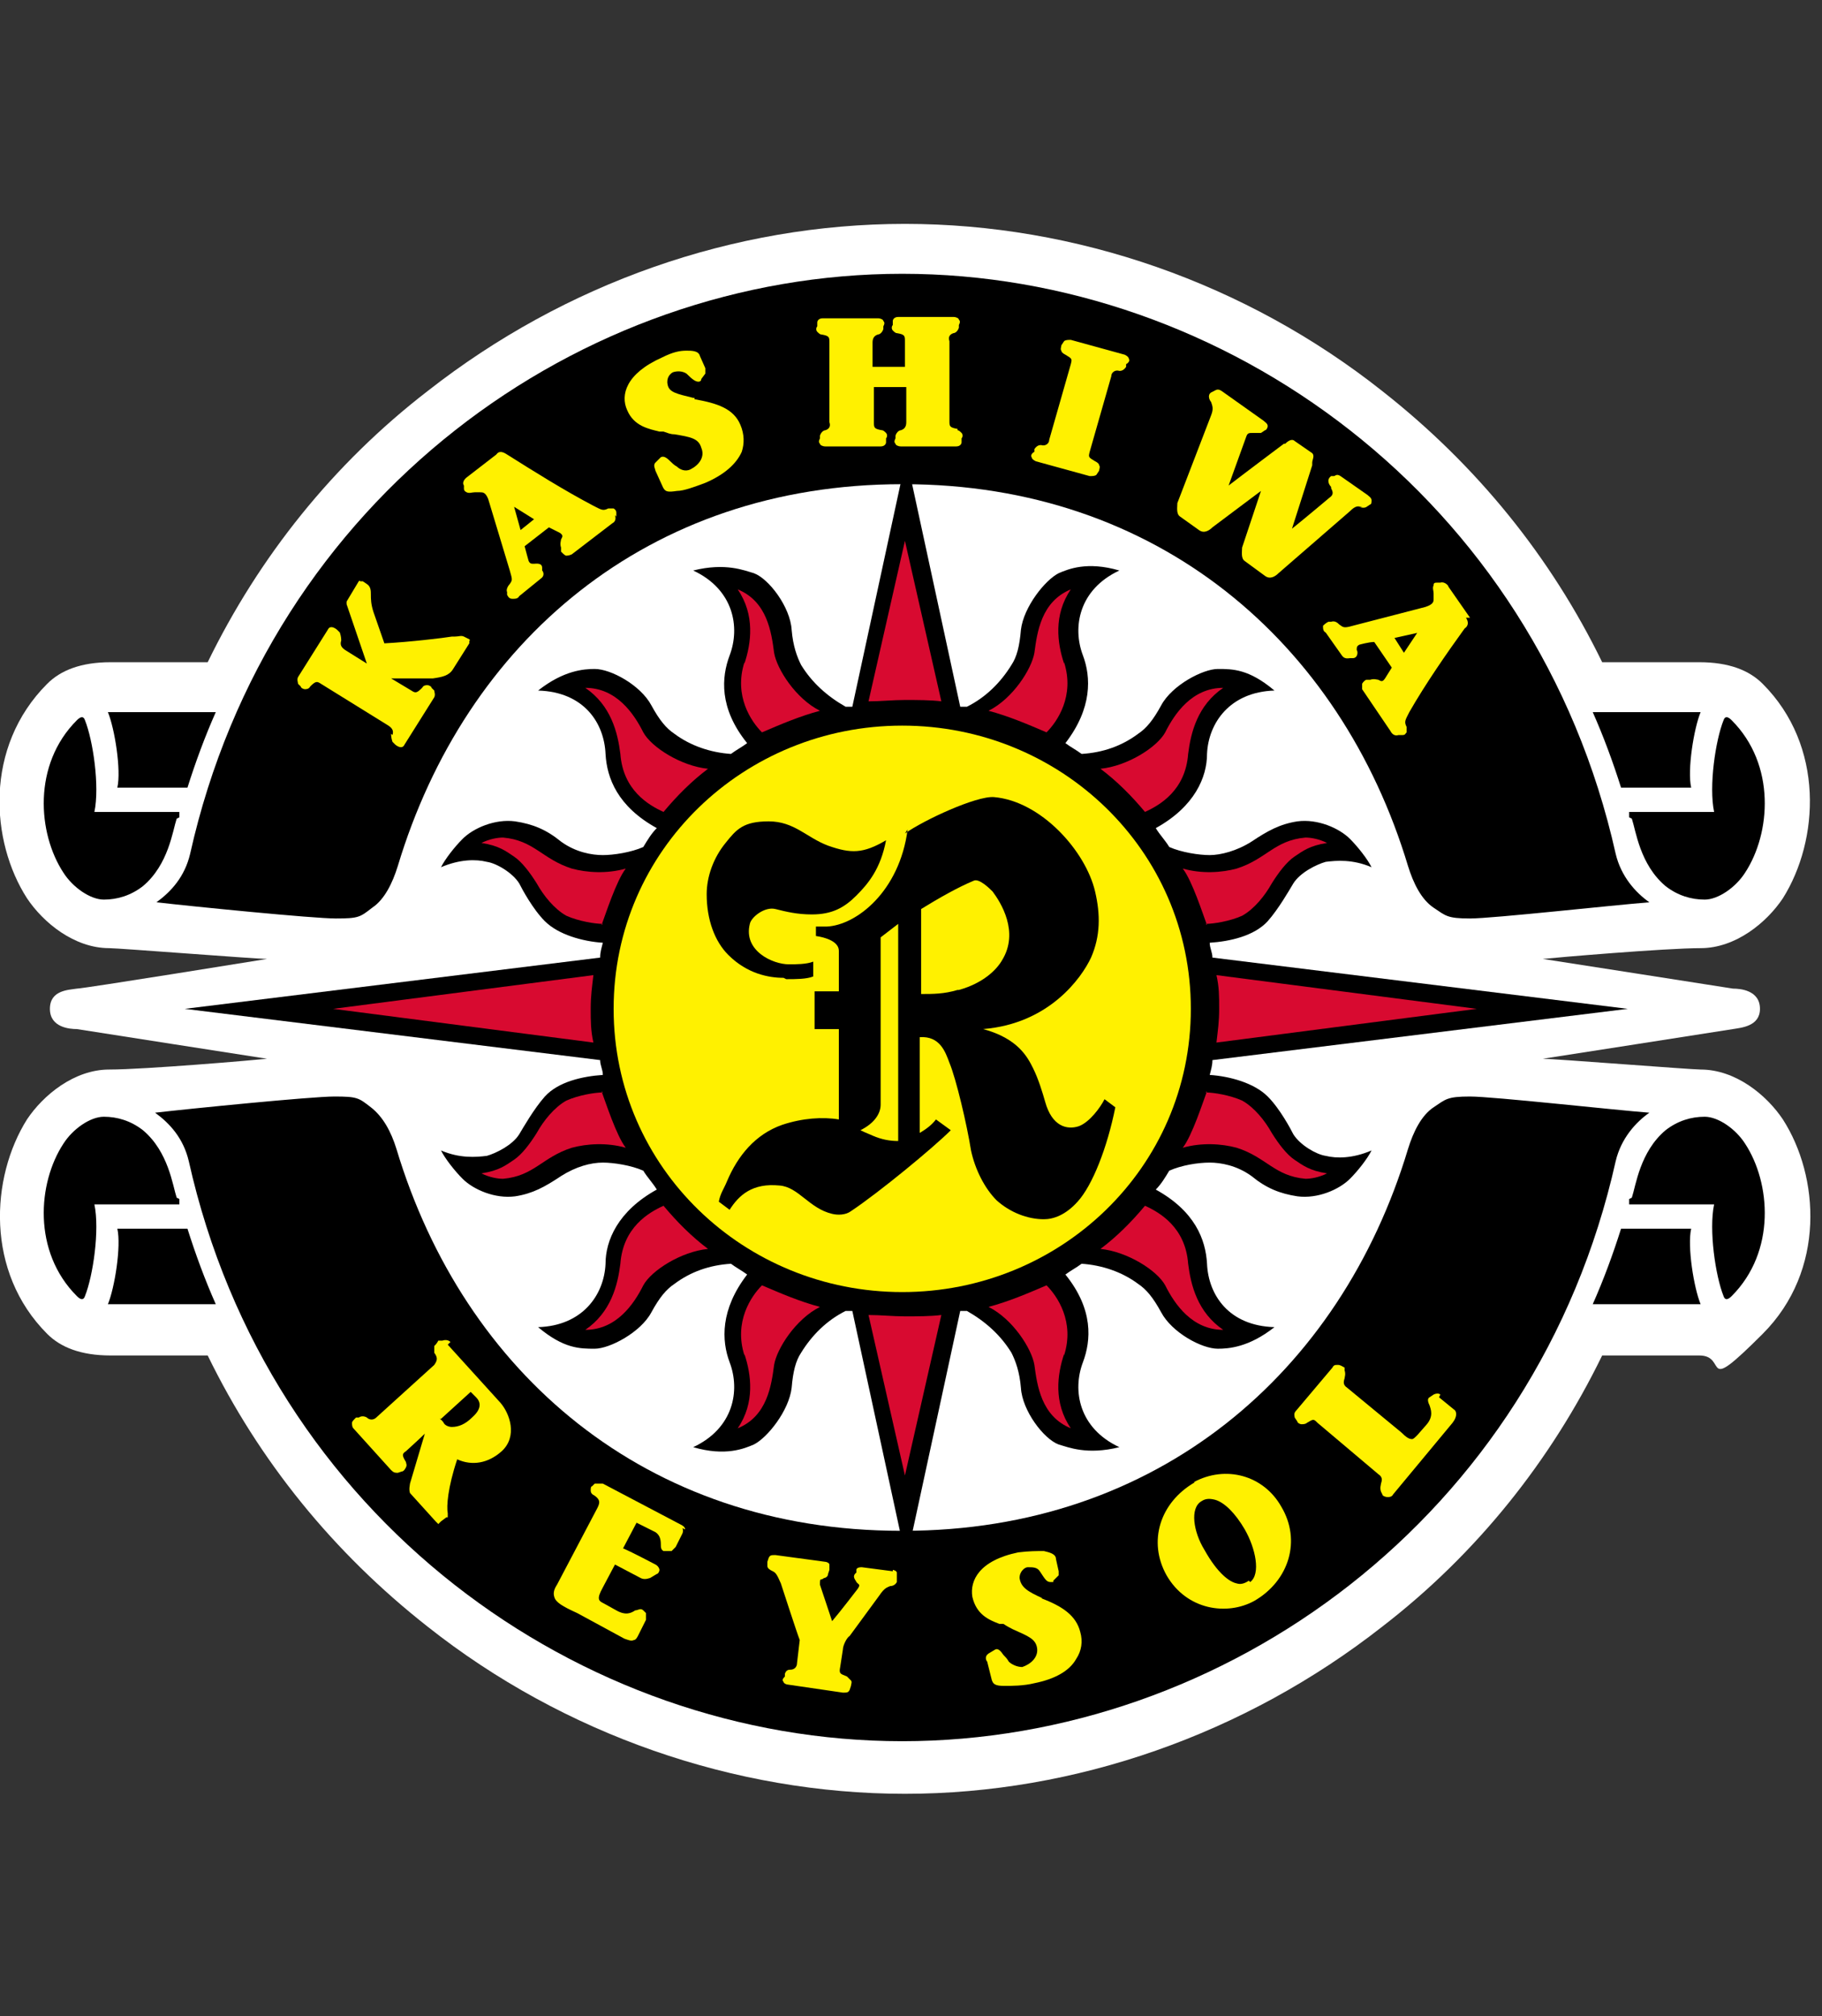 <?xml version="1.0" encoding="UTF-8"?>
<svg id="_レイヤー_2" xmlns="http://www.w3.org/2000/svg" version="1.1" viewBox="0 0 135.1 149.5">
  <rect x="0" y="0" width="135.1" height="149.5" fill="#333333" stroke="none"/>
  <!-- Generator: Adobe Illustrator 29.6.1, SVG Export Plug-In . SVG Version: 2.1.1 Build 9)  -->
  <defs>
    <style>
      .st0 {
        fill: none;
      }

      .st1 {
        fill: #fff;
      }

      .st2 {
        fill: #d80a30;
      }

      .st3 {
        fill: #fff100;
      }
    </style>
  </defs>
  <rect class="st0" x=".3" y=".5" width="134.2" height="148.7"/>
  <g id="_マーク等">
    <g>
      <path class="st1" d="M130.5,74.8c0,1.3-1.4,1.4-2,1.5s-14.1,2.2-14.1,2.2c.8,0,11,.8,11.7.8,2.6,0,4.9,1.9,6.1,3.7,2.7,4.2,3.2,11.2-1.5,15.9s-2.5,1.6-4.7,1.6h-7.2c-3.8,7.8-9.3,14.7-16.3,20.1-10.2,8-22.8,12.4-35.4,12.4s-25.3-4.4-35.4-12.4c-7-5.5-12.5-12.3-16.3-20.1h-7.2c-2.2,0-3.7-.6-4.7-1.6-4.6-4.6-4.2-11.6-1.5-15.9,1.2-1.8,3.5-3.7,6.1-3.7s10.8-.7,11.7-.8c0,0-13.5-2.1-14.1-2.2-.5,0-2-.1-2-1.5s1.4-1.4,2-1.5c.5,0,14.1-2.2,14.1-2.2-.8,0-11-.8-11.7-.8-2.6,0-4.9-1.9-6.1-3.7-2.7-4.2-3.2-11.2,1.5-15.9,1-1,2.5-1.6,4.7-1.6h7.2c3.8-7.8,9.3-14.7,16.3-20.1,10.2-8,22.7-12.4,35.4-12.4s25.3,4.4,35.4,12.4c7,5.5,12.5,12.3,16.3,20.1h7.2c2.2,0,3.7.6,4.7,1.6,4.6,4.6,4.2,11.6,1.5,15.9-1.2,1.8-3.5,3.7-6.1,3.7s-10.8.7-11.7.8c0,0,13.5,2.1,14.1,2.2.5,0,2,.1,2,1.5h0Z"/>
      <g>
        <g>
          <path d="M120.7,74.8l-30.8,3.8c0,.4-.1.7-.2,1.1,1.5.1,3.3.6,4.3,1.6.9.9,1.7,2.4,1.9,2.8.5.8,1.7,1.5,2.4,1.6.8.2,2,.2,3.4-.4-.3.6-1,1.5-1.6,2.1-.8.8-2.4,1.5-3.9,1.3-1.3-.2-2.3-.6-3.4-1.5-1.1-.8-2.3-1-3.1-1-.9,0-2.1.2-3,.6-.3.5-.6,1-1,1.4,2.9,1.6,3.7,3.7,3.8,5.5.1,2.3,1.6,4.6,5,4.7-1.9,1.5-3.4,1.6-4.2,1.6-1.2,0-3.4-1.2-4.2-2.7-.6-1.1-1.1-1.7-1.7-2.1-1.2-.9-2.7-1.4-4.2-1.5-.4.3-.8.5-1.2.8,2.1,2.6,1.9,4.9,1.3,6.5-.8,2.1-.3,4.9,2.7,6.3-2.4.6-3.8,0-4.5-.2-1.1-.4-2.7-2.5-2.8-4.2-.1-1.2-.4-2-.7-2.6-.8-1.3-1.9-2.3-3.3-3.1-.2,0-.4,0-.5,0l-4,18.5-4-18.5c-.2,0-.4,0-.5,0-1.4.7-2.5,1.8-3.3,3.1-.4.6-.6,1.4-.7,2.6-.2,1.7-1.8,3.7-2.8,4.2-.7.3-2.1.9-4.5.2,3-1.4,3.5-4.2,2.7-6.3-.6-1.6-.7-3.9,1.3-6.5-.4-.3-.8-.5-1.2-.8-1.6.1-3,.6-4.2,1.5-.6.4-1.1,1-1.7,2.1-.8,1.5-3.1,2.7-4.2,2.7s-2.3,0-4.2-1.6c3.3-.1,4.9-2.4,5-4.7,0-1.7.9-3.9,3.8-5.5-.3-.5-.7-.9-1-1.4-.9-.4-2.2-.6-3-.6-.9,0-2,.3-3.1,1-1.2.8-2.1,1.3-3.4,1.5-1.5.2-3.1-.5-3.9-1.3-.6-.6-1.3-1.5-1.6-2.1,1.4.6,2.6.5,3.4.4.7-.2,1.9-.8,2.4-1.6.3-.5,1.1-1.9,1.9-2.8,1-1.1,2.8-1.5,4.3-1.6,0-.4-.2-.7-.2-1.1l-30.8-3.8,30.8-3.8c0-.4.1-.7.2-1.1-1.5-.1-3.3-.6-4.3-1.6-.9-.9-1.7-2.4-1.9-2.8-.5-.8-1.7-1.5-2.4-1.6-.8-.2-2-.2-3.4.4.3-.6,1-1.5,1.6-2.1.8-.8,2.4-1.5,3.9-1.3,1.3.2,2.3.6,3.4,1.5,1.1.8,2.3,1,3.1,1s2.1-.2,3-.6c.3-.5.6-1,1-1.4-2.9-1.6-3.7-3.7-3.8-5.5-.1-2.3-1.6-4.6-5-4.7,1.9-1.5,3.4-1.6,4.2-1.6,1.2,0,3.4,1.2,4.2,2.7.6,1.1,1.1,1.7,1.7,2.1,1.2.9,2.7,1.4,4.2,1.5.4-.3.8-.5,1.2-.8-2.1-2.6-1.9-4.9-1.3-6.5.8-2.1.3-4.9-2.7-6.3,2.4-.6,3.8,0,4.5.2,1.1.4,2.7,2.5,2.8,4.2.1,1.2.4,2,.7,2.6.8,1.3,1.9,2.3,3.3,3.1.2,0,.4,0,.5,0l4-18.5,4,18.5c.2,0,.4,0,.5,0,1.4-.7,2.5-1.8,3.3-3.1.4-.6.6-1.4.7-2.6.2-1.7,1.8-3.7,2.8-4.2.7-.3,2.1-.9,4.5-.2-3,1.4-3.5,4.2-2.7,6.3.6,1.6.7,3.9-1.3,6.5.4.3.8.5,1.2.8,1.6-.1,3-.6,4.2-1.5.6-.4,1.1-1,1.7-2.1.8-1.5,3.1-2.7,4.2-2.7s2.3,0,4.2,1.6c-3.3.1-4.9,2.4-5,4.7,0,1.7-.9,3.9-3.8,5.5.3.5.7.9,1,1.4.9.4,2.2.6,3,.6s2-.3,3.1-1c1.2-.8,2.1-1.3,3.4-1.5,1.5-.2,3.1.5,3.9,1.3.6.6,1.3,1.5,1.6,2.1-1.4-.6-2.6-.5-3.4-.4-.7.2-1.9.8-2.4,1.6-.3.5-1.1,1.9-1.9,2.8-1,1.1-2.8,1.5-4.3,1.6,0,.4.2.7.2,1.1,0,0,30.8,3.8,30.8,3.8Z"/>
          <path class="st3" d="M88.3,74.8c0,11.8-9.7,21-21.4,21s-21.4-9.2-21.4-21,9.7-21,21.4-21,21.4,9.2,21.4,21Z"/>
          <g>
            <path class="st2" d="M55.2,49.2c.5-1.5.8-3.6-.5-5.5,2.2.9,2.5,3.2,2.7,4.7.2,1.2,1.6,3.4,3.4,4.3-1.5.4-2.9,1-4.3,1.6-.8-.8-2.1-2.7-1.3-5.2h0Z"/>
            <path class="st2" d="M46,55.9c-.2-1.6-.7-3.6-2.6-4.9,2.3,0,3.6,1.9,4.3,3.3.6,1.1,2.8,2.5,4.8,2.7-1.2.9-2.3,2-3.3,3.2-1.1-.5-3-1.6-3.2-4.3Z"/>
            <path class="st2" d="M44.7,68.5c-.6,0-1.8-.2-2.7-.6-.9-.5-1.7-1.5-2.2-2.4-.5-.8-1.1-1.6-1.7-2-.6-.4-1.1-.8-2.4-1,.6-.3,1.2-.4,1.6-.4,2.3.2,2.9,1.6,5.1,2.3,1.1.3,2.6.4,4,0-.7.9-1.5,3.4-1.8,4.2h0Z"/>
            <path class="st2" d="M78.9,49.2c-.5-1.5-.8-3.6.5-5.5-2.2.9-2.5,3.2-2.7,4.7-.2,1.2-1.6,3.4-3.4,4.3,1.5.4,2.9,1,4.3,1.6.8-.8,2.1-2.7,1.3-5.2h0Z"/>
            <path class="st2" d="M88.1,55.9c.2-1.6.7-3.6,2.6-4.9-2.3,0-3.6,1.9-4.3,3.3-.6,1.1-2.8,2.5-4.8,2.7,1.2.9,2.3,2,3.3,3.2,1.1-.5,3-1.6,3.2-4.3Z"/>
            <path class="st2" d="M67.1,51.9c.9,0,1.9,0,2.7.1l-2.7-11.9-2.7,11.9c.9,0,1.8-.1,2.7-.1Z"/>
            <path class="st2" d="M89.4,68.5c.6,0,1.8-.2,2.7-.6.9-.5,1.7-1.5,2.2-2.4.5-.8,1.1-1.6,1.7-2,.6-.4,1.1-.8,2.4-1-.6-.3-1.2-.4-1.6-.4-2.3.2-2.9,1.6-5.1,2.3-1.1.3-2.6.4-4,0,.7.9,1.5,3.4,1.8,4.2Z"/>
            <path class="st2" d="M55.2,100.4c.5,1.5.8,3.6-.5,5.5,2.2-.9,2.5-3.2,2.7-4.7.2-1.2,1.6-3.4,3.4-4.3-1.5-.4-2.9-1-4.3-1.6-.8.8-2.1,2.7-1.3,5.2h0Z"/>
            <path class="st2" d="M46,93.7c-.2,1.6-.7,3.6-2.6,4.9,2.3,0,3.6-1.9,4.3-3.3.6-1.1,2.8-2.5,4.8-2.7-1.2-.9-2.3-2-3.3-3.2-1.1.5-3,1.6-3.2,4.3Z"/>
            <path class="st2" d="M43.8,74.8c0,.9,0,1.6.2,2.5l-19.3-2.5,19.3-2.5c-.1.9-.2,1.5-.2,2.5Z"/>
            <path class="st2" d="M44.7,81c-.6,0-1.8.2-2.7.6-.9.5-1.7,1.5-2.2,2.4-.5.8-1.1,1.6-1.7,2-.6.4-1.1.8-2.4,1,.6.3,1.2.4,1.6.4,2.3-.2,2.9-1.6,5.1-2.3,1.1-.3,2.6-.4,4,0-.7-.9-1.5-3.4-1.8-4.2h0Z"/>
            <path class="st2" d="M78.9,100.4c-.5,1.5-.8,3.6.5,5.5-2.2-.9-2.5-3.2-2.7-4.7-.2-1.2-1.6-3.4-3.4-4.3,1.5-.4,2.9-1,4.3-1.6.8.8,2.1,2.7,1.3,5.2h0Z"/>
            <path class="st2" d="M88.1,93.7c.2,1.6.7,3.6,2.6,4.9-2.3,0-3.6-1.9-4.3-3.3-.6-1.1-2.8-2.5-4.8-2.7,1.2-.9,2.3-2,3.3-3.2,1.1.5,3,1.6,3.2,4.3Z"/>
            <path class="st2" d="M67.1,97.6c.9,0,1.9,0,2.7-.1l-2.7,11.9-2.7-11.9c.9,0,1.8.1,2.7.1Z"/>
            <path class="st2" d="M109.5,74.8l-19.3,2.5c.1-.9.2-1.5.2-2.5s0-1.6-.2-2.5c0,0,19.3,2.5,19.3,2.5Z"/>
            <path class="st2" d="M89.4,81c.6,0,1.8.2,2.7.6.9.5,1.7,1.5,2.2,2.4.5.8,1.1,1.6,1.7,2,.6.4,1.1.8,2.4,1-.6.3-1.2.4-1.6.4-2.3-.2-2.9-1.6-5.1-2.3-1.1-.3-2.6-.4-4,0,.7-.9,1.5-3.4,1.8-4.2Z"/>
          </g>
          <g>
            <path d="M67.1,61.8c1.4-1,5.3-2.8,6.6-2.7,3.5.3,6.8,4,7.5,7,.4,1.7.4,3.3-.3,4.9-.7,1.5-3.1,4.9-8,5.3,2.6.7,3.3,2.1,3.7,2.9.4.8.7,1.8.9,2.5.5,1.8,1.6,2.1,2.5,1.8.8-.3,1.6-1.4,1.9-2l.8.6c-.6,3-1.7,5.8-2.8,7-.9,1-1.8,1.3-2.5,1.3-1.2,0-2.5-.5-3.5-1.4-.9-.9-1.6-2.3-1.9-3.7-.3-1.9-1.1-5.3-1.6-6.5-.3-.8-.7-2-2.2-1.9v7.1c.5-.3.9-.6,1.2-1l1.1.8c-1.3,1.3-5.3,4.6-7.4,6-.4.3-1,.3-1.4.2-1.7-.4-2.5-2-3.9-2.1-2-.2-3,.7-3.7,1.8l-.8-.6c.1-.6.4-1,.6-1.5.8-1.9,2.1-3.5,4.1-4.2,1.5-.5,3-.6,4.2-.4v-6.7h-1.8v-2.8h1.8v-3c0-.7-1-1-1.7-1.1v-.7s.6,0,.8,0c2.2-.1,5.4-2.6,6-7.2h0Z"/>
            <path class="st3" d="M64.7,84.2c-.2-.1-.5-.2-.9-.4,1-.5,1.5-1.2,1.5-1.9v-12.4l1.3-1v16.1c-.6,0-1.2-.1-1.9-.4h0Z"/>
            <path class="st3" d="M71,73.4c-1,.3-1.8.3-2.7.3v-6.3c1.3-.8,2.7-1.6,3.9-2.1.4-.2,1.2.6,1.4.8.6.8,2,3,.7,5.1-.4.7-1.4,1.7-3.2,2.2h0Z"/>
            <path d="M58.3,72.6c.7,0,1.5,0,2-.2v-1.1c-.5.2-1.3.2-1.8.2-1.2,0-3.4-1-2.9-3,.1-.5,1.1-1.3,1.9-1.1.8.2,1.6.4,2.7.4,1.5,0,2.4-.5,3.3-1.4s1.8-2,2.2-4.1c-1.7,1-2.6,1-4.3.4-1.6-.6-2.5-1.8-4.4-1.8s-2.4.6-3.2,1.6c-.9,1.1-1.4,2.5-1.4,3.8,0,1.9.6,3.5,1.6,4.5,1.4,1.4,3,1.7,4.1,1.7h0Z"/>
          </g>
        </g>
        <g>
          <g>
            <path d="M67,35.9c18.8,0,32.4,11.7,37.4,28.3.4,1.3,1,2.5,1.9,3.1.9.6,1,.8,2.7.8s10.7-1,13.3-1.2c-1-.7-2.1-1.9-2.5-3.6-5.9-26.4-29-43-52.9-43S20,36.9,14.1,63.3c-.4,1.7-1.4,2.8-2.5,3.6,2.6.3,11.6,1.2,13.3,1.2,1.7,0,1.8-.1,2.7-.8.9-.6,1.5-1.8,1.9-3.1,5-16.6,18.5-28.3,37.4-28.3h0Z"/>
            <g>
              <path d="M13.3,60.6c0-.1,0-.2,0-.4h-6.3c.4-1.9-.1-5.3-.7-6.8-.1-.3-.3-.3-.6,0-3.3,3.3-2.9,8.4-1,11.3.7,1.1,2,2,3,2s2-.3,2.9-1c1.9-1.6,2.2-4.1,2.5-5h0Z"/>
              <path d="M8,52.8c.5,1.2,1,4.3.7,5.6h5.2c.6-1.9,1.3-3.8,2.1-5.6h-8Z"/>
            </g>
            <g>
              <path d="M120.8,60.6c0-.1,0-.2,0-.4h6.3c-.4-1.9.1-5.3.7-6.8.1-.3.3-.3.6,0,3.3,3.3,2.9,8.4,1,11.3-.7,1.1-2,2-3,2s-2-.3-2.9-1c-1.9-1.6-2.2-4.1-2.5-5h0Z"/>
              <path d="M126.1,52.8c-.5,1.2-1,4.3-.7,5.6h-5.2c-.6-1.9-1.3-3.8-2.1-5.6h8,0Z"/>
            </g>
          </g>
          <g>
            <path d="M67,113.5c18.8,0,32.4-11.7,37.4-28.3.4-1.3,1-2.5,1.9-3.1.9-.6,1-.8,2.7-.8s10.7,1,13.3,1.2c-1,.7-2.1,1.9-2.5,3.6-5.9,26.4-29,43-52.9,43s-47-16.6-52.9-43c-.4-1.7-1.4-2.8-2.5-3.6,2.6-.3,11.6-1.2,13.3-1.2s1.8.1,2.7.8,1.5,1.8,1.9,3.1c5,16.6,18.5,28.3,37.4,28.3Z"/>
            <g>
              <path d="M13.3,88.9c0,.1,0,.2,0,.4h-6.3c.4,1.9-.1,5.3-.7,6.8-.1.3-.3.3-.6,0-3.3-3.3-2.9-8.4-1-11.3.7-1.1,2-2,3-2s2,.3,2.9,1c1.9,1.6,2.2,4.1,2.5,5h0Z"/>
              <path d="M8,96.7c.5-1.2,1-4.3.7-5.6h5.2c.6,1.9,1.3,3.8,2.1,5.6h-8Z"/>
            </g>
            <g>
              <path d="M120.8,88.9c0,.1,0,.2,0,.4h6.3c-.4,1.9.1,5.3.7,6.8.1.3.3.3.6,0,3.3-3.3,2.9-8.4,1-11.3-.7-1.1-2-2-3-2s-2,.3-2.9,1c-1.9,1.6-2.2,4.1-2.5,5h0Z"/>
              <path d="M126.1,96.7c-.5-1.2-1-4.3-.7-5.6h-5.2c-.6,1.9-1.3,3.8-2.1,5.6h8,0Z"/>
            </g>
          </g>
          <g>
            <path class="st3" d="M29,54.4h0c0,.1,0,.3.1.6l.2.2c.1.1.3.2.4.2s.2,0,.3-.2l2.2-3.5c.1-.2,0-.4,0-.5h0s0,0,0,0l-.2-.2c0-.1-.2-.2-.3-.2-.1,0-.3,0-.4.2-.4.4-.5.4-.8.2l-1.5-.9h3.1c.7-.1,1.2-.2,1.5-.7l1.2-1.9v-.2c.1,0,0-.1,0-.1l-.4-.2c-.2-.1-.4,0-.7,0,0,0-.1,0-.2,0-.6.1-3.1.4-5,.5l-.8-2.3c-.2-.6-.2-1-.2-1.3s0-.6-.3-.8l-.3-.2h-.2c0-.1-.1,0-.1,0l-.9,1.5h0c0,.1,0,.2,0,.2l1.5,4.4-1.6-1c-.3-.2-.4-.4-.3-.7h0c0-.1,0-.3-.1-.6l-.2-.2c-.1-.1-.3-.2-.4-.2-.1,0-.2,0-.3.2l-2.2,3.5c-.1.2,0,.4,0,.5h0s0,0,0,0l.2.2c0,.1.2.2.3.2.1,0,.3,0,.4-.2.4-.4.5-.4.8-.2l5,3.1c.3.2.4.4.3.7h0Z"/>
            <path class="st3" d="M45.7,38.3v-.3h0c0-.2-.2-.3-.2-.3,0,0-.2,0-.4,0-.4.2-.5.1-1.1-.2-2.1-1.1-4.5-2.6-6.4-3.8h0c-.3-.2-.6-.3-.8,0l-2.2,1.7c0,0-.4.3-.2.6,0,0,0,.2,0,.2h0c0,.1,0,.2.2.3.2.1.4,0,.6,0,.1,0,.3,0,.4,0,0,0,0,0,0,0,.2,0,.4,0,.6.5l1.6,5.3c.2.7.2.7,0,1-.1.1-.3.4-.2.6v.2c.1.2.2.3.4.3.2,0,.4,0,.5-.2,0,0,0,0,0,0l1.6-1.3c.3-.2.2-.5.1-.6h0s0-.2,0-.2c0-.4-.5-.3-.6-.3-.2,0-.3,0-.4-.2,0,0-.2-.7-.3-1.1l1.8-1.4.8.4c.3.2.2.3.1.5,0,.1-.1.3,0,.6v.3c.2.2.3.3.4.3,0,0,.2,0,.4-.1l3-2.3c.2-.1.3-.3.2-.6h0ZM38,37.5l1.6,1-1,.8s-.5-1.8-.5-1.8Z"/>
            <path class="st3" d="M51.5,29.5h-.1c-1.2-.3-1.8-.4-1.9-1-.1-.5.2-.8.4-.9.3-.1.7-.1,1,.1h0c.5.5.7.6.9.6,0,0,.2,0,.2-.2h0s.3-.4.3-.4h0c0,0,0-.1,0-.1,0,0,0-.2,0-.3l-.4-.9h0c-.1-.4-.6-.4-1-.4-.5,0-1,.1-1.8.5-2.7,1.2-3.1,2.8-2.6,3.9.5,1.2,1.6,1.4,2.4,1.6h.3c.3.1.5.2.8.2,1.2.2,1.8.3,2,1,.3.7-.2,1.3-.8,1.6-.4.2-.8,0-1-.2-.2-.1-.4-.3-.5-.4-.3-.3-.5-.4-.7-.3,0,0-.4.4-.4.4-.2.2,0,.5,0,.6,0,0,0,0,0,0l.5,1.1c.2.5.4.5,1.1.4.5,0,1.3-.3,2.1-.6,1.4-.6,2.3-1.4,2.7-2.3.2-.6.2-1.3-.1-2-.5-1.2-1.7-1.6-3.4-1.9h0Z"/>
            <path class="st3" d="M71,31.8c-.6-.1-.6-.2-.6-.6v-5.9c-.1-.3,0-.5.3-.6h0c.1,0,.3-.1.4-.4v-.2c.1-.2.1-.3,0-.4,0-.1-.2-.2-.4-.2h-4.1c-.3,0-.4.2-.4.3h0s0,0,0,0v.3c-.1.1-.1.3,0,.4s.2.2.3.2c.6.1.6.2.6.6,0,0,0,1.4,0,1.9h-2.4c0-.4,0-1.8,0-1.8,0-.3.1-.5.4-.6h0c.1,0,.3-.1.4-.4v-.2c.1-.2.1-.3,0-.4,0-.1-.2-.2-.4-.2h-4.1c-.3,0-.4.2-.4.3h0s0,0,0,0v.3c-.1.1-.1.3,0,.4s.2.2.3.2c.6.1.6.2.6.6v5.9c.1.3,0,.5-.3.6h0c-.1,0-.3.1-.4.4v.2c-.1.2-.1.3,0,.4,0,.1.2.2.4.2h4.1c.3,0,.4-.2.4-.3h0s0,0,0,0v-.3c.1-.1.1-.3,0-.4s-.2-.2-.3-.2c-.6-.1-.6-.2-.6-.6,0,0,0-2.2,0-2.6h2.4s0,2.6,0,2.6c0,.3-.1.5-.4.6h0c-.1,0-.3.1-.4.4v.2c-.1.2-.1.3,0,.4,0,.1.2.2.4.2h4.1c.3,0,.4-.2.4-.3h0s0,0,0,0v-.3c.1-.1.1-.3,0-.4s-.2-.2-.3-.2Z"/>
            <path class="st3" d="M83.4,26.3l-4-1.1c-.2,0-.4,0-.5.1h0s0,0,0,0l-.2.3c0,.1-.1.3,0,.4,0,.1.1.2.3.3.5.3.5.3.4.7l-1.6,5.6c0,.3-.3.5-.6.4h0c-.1,0-.3,0-.5.3v.2c-.2.1-.3.3-.2.4,0,.1.1.2.3.3l4,1.1c.2,0,.4,0,.5-.1h0s0,0,0,0l.2-.3c0-.1.1-.3,0-.4,0-.1-.1-.2-.3-.3-.5-.3-.5-.3-.4-.7l1.6-5.6c0-.3.3-.5.6-.4h0c.1,0,.3,0,.5-.3v-.2c.2-.1.3-.3.2-.4,0-.1-.1-.2-.3-.3Z"/>
            <path class="st3" d="M100.7,37.6c.2,0,.4.1.6,0l.3-.2c.1,0,.1-.2.1-.3,0-.2-.2-.3-.3-.4l-2-1.4c-.3-.2-.4,0-.5,0h-.2c-.4.3-.1.7,0,.8,0,0,0,0,0,.1.1.2.2.4,0,.6,0,0-1.9,1.6-2.9,2.4l1.5-4.7c0,0,0-.1,0-.2,0-.2.2-.5,0-.7l-1.3-.9c-.2-.2-.5,0-.7.2h-.1c0,0-2.8,2.1-4.1,3.1l1.3-3.6c.1-.3.2-.3.5-.3.2,0,.4,0,.6,0l.3-.2c.1,0,.2-.2.2-.3,0-.2-.2-.3-.3-.4l-3.1-2.2c-.3-.2-.4-.1-.6,0h0s-.2.1-.2.1c-.3.2-.1.6,0,.7h0c.1.3.2.5,0,1l-2.5,6.5c0,.3-.1.8.2,1l1.4,1c.4.3.8,0,1-.2,0,0,2.4-1.8,3.6-2.7l-1.4,4.2c0,.3-.1.8.2,1l1.5,1.1c.4.3.8,0,1-.2l5.3-4.6c.4-.4.6-.4.9-.3h0Z"/>
            <path class="st3" d="M109,45.8l-1.6-2.3c0-.1-.3-.4-.6-.3,0,0-.2,0-.2,0h0c-.2,0-.3,0-.3.2-.1.2,0,.4,0,.6,0,.1,0,.3,0,.4,0,0,0,0,0,0,0,.2,0,.4-.6.6l-5.4,1.4c-.7.2-.7.1-1-.1-.1-.1-.3-.3-.6-.2h-.2c-.2.1-.3.2-.4.3,0,.2,0,.4.2.5,0,0,0,0,0,0l1.2,1.7c.2.3.5.2.6.2h.2c.4,0,.4-.5.3-.6,0-.2,0-.3.2-.4,0,0,.7-.2,1.1-.2l1.3,1.9-.5.8c-.2.3-.3.2-.5.1-.1,0-.3-.1-.6,0h-.3c-.2.1-.3.3-.3.3,0,0,0,.2,0,.4l2.1,3.1c.1.2.3.4.6.3,0,0,.3,0,.3,0h0c.2,0,.2-.1.3-.2,0,0,0-.2,0-.4-.2-.4-.1-.5.2-1.1,1.2-2.1,2.8-4.4,4.1-6.2h0c.3-.2.3-.5.1-.8h0ZM105.1,46.9l-1,1.5-.7-1.1,1.8-.4Z"/>
          </g>
          <g>
            <path class="st3" d="M33.4,99.5c-.1-.1-.3-.2-.6-.1h-.3c-.1.2-.2.3-.3.4,0,.2,0,.3,0,.5.3.4.2.6,0,.9l-4.3,3.9c-.2.2-.5.2-.7,0h0c0,0-.3-.2-.6,0h-.2c-.2.2-.3.3-.3.4,0,.1,0,.3.1.4l2.8,3.1c.2.2.3.2.5.2h0s.3-.1.3-.1c.1,0,.2-.1.3-.3s0-.3,0-.4c-.3-.5-.3-.6,0-.8,0,0,1.1-1,1.4-1.3h0l-1.1,3.7s0,0,0,0c0,.1-.1.4,0,.7l1.9,2.1.2.2.2-.2.4-.3h.1c0-.1,0-.3,0-.3-.1-.5,0-1.9.7-4,1.1.5,2.3.3,3.3-.6,1.2-1.1.6-2.8-.1-3.6,0,0-3.9-4.3-3.9-4.3ZM32.7,105.2l2.2-2,.4.4c.3.3.5.8-.3,1.5-.5.5-1,.7-1.5.7-.2,0-.5-.1-.6-.3,0,0-.1-.2-.3-.3h0Z"/>
            <path class="st3" d="M50.8,113.4c0-.2-.2-.3-.4-.4l-5.7-3c-.2,0-.4,0-.6,0l-.2.2c-.1,0-.1.2-.1.3,0,.2.1.3.3.4.4.3.4.5.2.9l-3,5.7c-.2.3-.3.6-.2.9.1.4.6.7,1.7,1.2h0s3.5,1.9,3.5,1.9c.3.1.5.2.7.1.1,0,.2-.1.3-.3l.6-1.2c0-.2,0-.3,0-.5,0,0-.2-.2-.2-.2-.2-.2-.4,0-.6,0-.3.2-.7.4-1.4,0l-.9-.5c-.4-.2-.6-.3-.1-1.2l.9-1.7,1.9,1c.2.1.4.1.7,0h0s.5-.3.5-.3h0c.1,0,.2-.2.2-.3s-.1-.3-.3-.4c0,0-1.7-.9-2.4-1.2l1-1.9,1.4.7c.3.2.4.5.4.9,0,.2,0,.4.2.5,0,0,.2,0,.3,0h.3c.1-.1.2-.2.3-.3l.5-1h0c0,0,.1-.2,0-.4h0Z"/>
            <path class="st3" d="M66.2,116.5l-2.3-.3c-.3,0-.4.1-.4.2v.2c-.4.3,0,.6,0,.7,0,0,0,0,.1.1.1.1.2.1,0,.4,0,0-1.3,1.7-1.9,2.4l-.9-2.7c0-.3,0-.4.1-.4,0,0,.1,0,.2-.1.1,0,.3-.1.3-.3,0,0,.1-.3.1-.3,0-.1,0-.3,0-.4,0-.1-.2-.2-.3-.2l-3.7-.5c-.3,0-.4,0-.5.2,0,0-.1.3-.1.3,0,0,0,.2,0,.3,0,.2.2.3.4.4.2.1.3.2.6.9,0,0,1.2,3.7,1.4,4.2l-.2,1.7c0,.3-.2.5-.5.5h0c-.1,0-.3,0-.4.3v.2c-.2.2-.2.3-.1.4,0,.1.2.2.3.2l4.1.6c.3,0,.4,0,.5-.2h0s.1-.3.1-.3c0-.1.1-.3,0-.4s-.2-.2-.3-.3c-.5-.2-.6-.2-.5-.7l.2-1.3c0-.3.3-.9.5-1l2.2-3c.4-.6.6-.6.8-.7,0,0,0,0,0,0,.2,0,.4-.1.5-.3h0s0-.3,0-.3c0,0,0-.2,0-.4,0-.1-.2-.2-.3-.2h0Z"/>
            <path class="st3" d="M77.4,118.5h-.1c-1.1-.5-1.6-.8-1.7-1.5,0-.5.4-.8.6-.8.4,0,.7,0,.9.3h0c.4.6.5.8.8.8s.2,0,.2-.1h0s.4-.4.4-.4h0s0,0,0,0c0,0,0,0,0,0,0,0,0-.2,0-.3l-.2-.9h0c0-.4-.5-.5-.9-.6-.5,0-1.1,0-1.9.1-2.9.6-3.6,2.1-3.4,3.3.3,1.3,1.2,1.7,2,2h.3c.3.2.5.3.7.4,1.1.5,1.7.7,1.8,1.4.1.7-.5,1.2-1.1,1.4-.4,0-.8-.2-1-.4-.1-.2-.3-.4-.4-.5-.2-.3-.4-.5-.6-.4,0,0-.5.3-.5.3-.3.2-.2.5-.1.6,0,0,0,0,0,0l.3,1.2c.1.5.3.6,1,.6.5,0,1.4,0,2.2-.2,1.5-.3,2.6-.9,3.1-1.8.4-.6.5-1.3.3-2-.3-1.2-1.3-1.9-2.9-2.5h0Z"/>
            <path class="st3" d="M88.6,109.9c-2.6,1.5-3.5,4.4-2.1,6.9,1.5,2.6,4.5,3,6.5,1.9,2.6-1.5,3.5-4.5,2-7-1.3-2.3-4.1-3.1-6.5-1.8h0ZM92.6,117.2c-.3.2-.6.3-.9.2-.5-.1-1.4-.7-2.4-2.5-.8-1.3-1.1-3.1-.2-3.6.3-.2.6-.2,1-.1.7.2,1.5,1,2.2,2.2.8,1.4,1.2,3.3.4,3.9Z"/>
            <path class="st3" d="M106.8,103.4c-.1-.1-.3-.1-.5,0,0,0-.3.2-.3.2-.2.1-.1.4,0,.6.1.3.3.8-.2,1.4l-.7.8c-.2.2-.3.3-.4.3-.2,0-.4-.1-.8-.5l-4-3.3c-.3-.2-.3-.4-.2-.7h0c0-.1.1-.3,0-.6v-.2c-.2-.1-.3-.2-.5-.2s-.3,0-.4.2l-2.7,3.2c-.2.2-.1.4-.1.5h0s0,0,0,0l.2.3c0,.1.2.2.3.2s.3,0,.4-.1c.5-.3.5-.3.8,0l4.5,3.8c.3.2.3.4.2.7h0c0,.1-.1.3,0,.6,0,0,.1.2.1.2,0,.1.2.2.4.2.1,0,.3,0,.4-.2l4.4-5.3c.4-.5.3-.9.1-1l-1.1-.9h0Z"/>
          </g>
        </g>
      </g>
    </g>
  </g>
</svg>